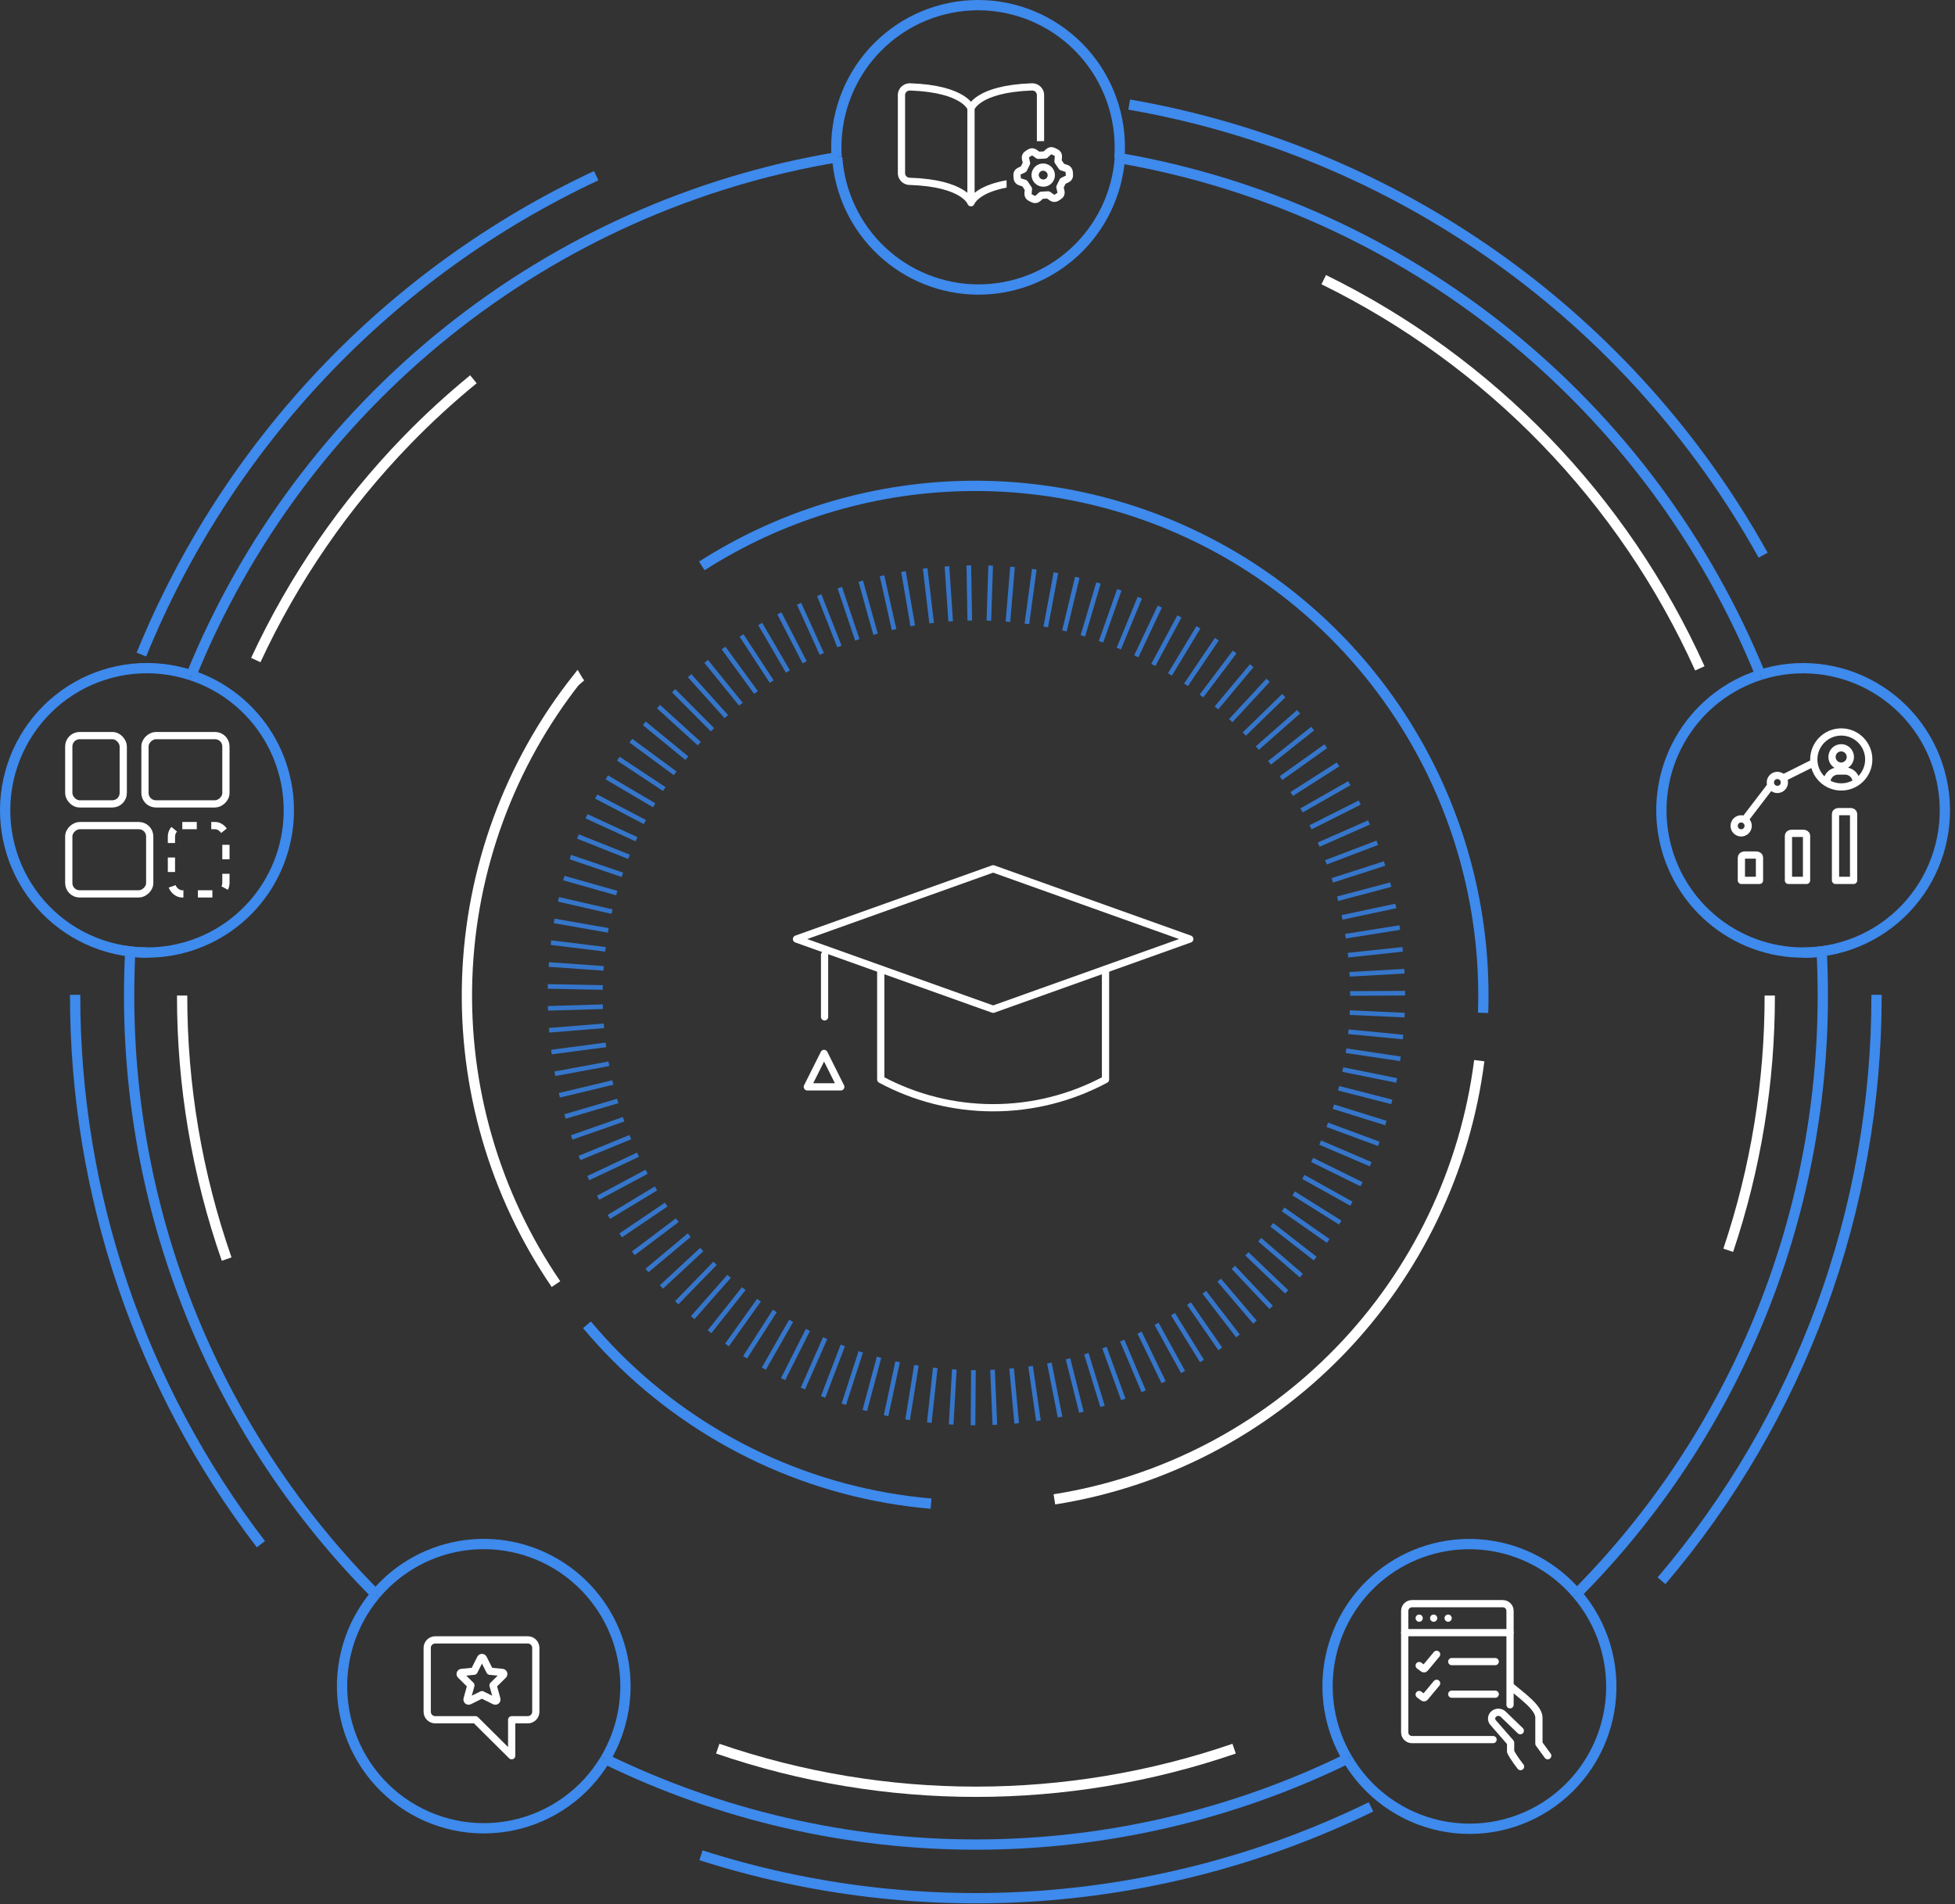 <svg width="540" height="526" viewBox="0 0 540 526" fill="none" xmlns="http://www.w3.org/2000/svg">
<rect x="0" y="0" width="540" height="526" fill="#333333" stroke="none"/>
<g clip-path="url(#clip0_2669_1702)">
<path d="M231.239 43.428C191.802 50.035 154.704 66.653 123.478 91.703C92.251 116.752 67.933 149.398 52.836 186.537" stroke="#3E8AED" stroke-width="2.842"/>
<path d="M486.256 186.405C471.244 149.52 447.13 117.072 416.179 92.107C385.228 67.143 348.457 50.483 309.322 43.694" stroke="#3E8AED" stroke-width="2.842"/>
<path d="M435.546 440.236C479.126 396.329 503.559 336.871 503.484 274.915C503.484 270.842 503.375 266.805 503.183 262.829C501.489 263.052 499.782 263.166 498.074 263.167" stroke="#3E8AED" stroke-width="2.842"/>
<path d="M167.218 485.929C199.154 501.488 234.199 509.562 269.702 509.543C305.207 509.525 340.242 501.412 372.163 485.819" stroke="#3E8AED" stroke-width="2.842"/>
<path d="M40.632 263.132C39.074 263.127 37.517 263.029 35.97 262.842C35.769 266.87 35.669 270.897 35.669 274.926C35.594 336.957 60.088 396.478 103.762 440.393" stroke="#3E8AED" stroke-width="2.842"/>
<path d="M164.676 48.528C107.69 75.187 62.828 122.431 39.054 180.821" stroke="#3E8AED" stroke-width="2.842"/>
<path d="M487.002 153.364C468.916 120.832 443.805 92.77 413.507 71.232C383.21 49.694 348.493 35.227 311.9 28.89" stroke="#3E8AED" stroke-width="2.842"/>
<path d="M458.931 436.67C497.355 391.557 518.423 334.142 518.327 274.805" stroke="#3E8AED" stroke-width="2.842"/>
<path d="M193.615 512.503C254.728 532.072 321.007 527.282 378.692 499.126" stroke="#3E8AED" stroke-width="2.842"/>
<path d="M20.753 274.805C20.68 329.688 38.722 383.052 72.065 426.568" stroke="#3E8AED" stroke-width="2.842"/>
<path d="M130.761 104.771C124.302 110.051 118.151 115.7 112.34 121.69C95.153 139.416 81.062 159.917 70.655 182.332" stroke="white" stroke-width="2.842"/>
<path d="M469.52 184.628C448.404 137.8 411.664 99.828 365.633 77.254" stroke="white" stroke-width="2.842"/>
<path d="M477.364 345.381C484.982 322.708 488.856 298.937 488.833 275.011" stroke="white" stroke-width="2.842"/>
<path d="M198.253 483.053C244.481 498.924 294.658 498.924 340.886 483.053" stroke="white" stroke-width="2.842"/>
<path d="M50.306 275.011C50.277 299.8 54.436 324.415 62.607 347.811" stroke="white" stroke-width="2.842"/>
<path d="M309.189 43.694C309.262 42.703 309.31 41.7 309.31 40.697C309.31 30.28 305.185 20.29 297.842 12.925C290.498 5.559 280.54 1.421 270.155 1.421C259.77 1.421 249.812 5.559 242.468 12.925C235.125 20.29 231 30.28 231 40.697C231 41.627 231 42.546 231.108 43.452" stroke="#3E8AED" stroke-width="2.842"/>
<path d="M231.24 43.428C231.924 53.327 236.318 62.599 243.541 69.379C250.763 76.16 260.277 79.946 270.169 79.977C280.06 80.007 289.597 76.28 296.861 69.544C304.125 62.809 308.576 53.564 309.322 43.67" stroke="#3E8AED" stroke-width="2.842"/>
<path d="M372.163 485.819C374.921 490.523 378.626 494.598 383.041 497.786C387.456 500.973 392.485 503.203 397.807 504.332C403.128 505.462 408.626 505.468 413.951 504.347C419.274 503.227 424.307 501.007 428.728 497.827C433.149 494.648 436.861 490.58 439.627 485.88C442.393 481.182 444.153 475.957 444.794 470.539C445.437 465.121 444.945 459.628 443.353 454.41C441.76 449.192 439.102 444.365 435.546 440.236" stroke="#3E8AED" stroke-width="2.842"/>
<path d="M435.546 440.236C429.17 432.779 420.24 427.991 410.516 426.815C400.793 425.64 390.984 428.163 383.025 433.886C375.066 439.612 369.535 448.119 367.524 457.734C365.514 467.349 367.168 477.37 372.163 485.821" stroke="#3E8AED" stroke-width="2.842"/>
<path d="M103.762 440.393C100.263 444.533 97.657 449.356 96.11 454.558C94.563 459.759 94.108 465.226 94.773 470.613C95.439 476 97.21 481.19 99.977 485.855C102.743 490.52 106.443 494.559 110.844 497.718C115.245 500.875 120.252 503.083 125.546 504.203C130.841 505.323 136.31 505.329 141.608 504.222C146.906 503.113 151.916 500.916 156.324 497.767C160.732 494.618 164.441 490.588 167.218 485.929" stroke="#3E8AED" stroke-width="2.842"/>
<path d="M167.218 485.929C172.258 477.469 173.944 467.418 171.939 457.771C169.934 448.124 164.384 439.585 156.394 433.851C148.404 428.117 138.556 425.606 128.805 426.818C119.055 428.03 110.116 432.876 103.762 440.393" stroke="#3E8AED" stroke-width="2.842"/>
<path d="M503.181 262.793C508.564 262.079 513.741 260.25 518.381 257.422C523.022 254.594 527.025 250.828 530.137 246.366C533.248 241.903 535.4 236.84 536.456 231.497C537.513 226.155 537.451 220.65 536.271 215.334C535.093 210.018 532.827 205.005 529.614 200.615C526.401 196.224 522.313 192.552 517.609 189.831C512.906 187.111 507.689 185.401 502.29 184.812C496.893 184.221 491.432 184.763 486.256 186.405" stroke="#3E8AED" stroke-width="2.842"/>
<path d="M486.256 186.405C477.337 189.231 469.722 195.165 464.788 203.134C459.854 211.105 457.927 220.582 459.356 229.853C460.784 239.125 465.473 247.577 472.574 253.68C479.676 259.785 488.721 263.137 498.074 263.132C499.782 263.129 501.489 263.017 503.183 262.793" stroke="#3E8AED" stroke-width="2.842"/>
<path d="M52.837 186.538C47.639 184.819 42.14 184.212 36.695 184.756C31.249 185.301 25.978 186.983 21.221 189.697C16.464 192.41 12.326 196.095 9.076 200.51C5.826 204.926 3.534 209.977 2.349 215.337C1.165 220.695 1.113 226.245 2.198 231.625C3.283 237.005 5.48 242.098 8.648 246.574C11.816 251.05 15.884 254.81 20.59 257.612C25.296 260.415 30.535 262.195 35.97 262.842" stroke="#3E8AED" stroke-width="2.842"/>
<path d="M35.97 262.842C37.517 263.029 39.074 263.127 40.632 263.132C49.945 263.13 58.953 259.801 66.038 253.739C73.124 247.676 77.823 239.28 79.293 230.054C80.763 220.83 78.907 211.382 74.058 203.406C69.209 195.431 61.685 189.45 52.837 186.537" stroke="#3E8AED" stroke-width="2.842"/>
<path d="M160.303 188.87C159.948 188.462 159.634 188.02 159.363 187.553C140.718 211.14 130.096 240.098 129.053 270.181C128.01 300.266 136.602 329.894 153.568 354.722" stroke="white" stroke-width="2.842"/>
<path d="M409.655 279.785C410.521 254.149 404.389 228.763 391.921 206.367C379.453 183.972 361.123 165.419 338.909 152.711C316.697 140.002 291.446 133.622 265.881 134.26C240.317 134.897 215.412 142.526 193.855 156.326" stroke="#3E8AED" stroke-width="2.842"/>
<path d="M291.238 414.181C321.24 409.445 348.9 395.071 370.064 373.217C391.226 351.365 404.747 323.214 408.595 292.993" stroke="white" stroke-width="2.842"/>
<path d="M162.122 365.963C164.64 368.936 167.266 371.86 170.061 374.664C193.392 398.125 224.251 412.544 257.167 415.365" stroke="#3E8AED" stroke-width="2.842"/>
<path d="M387.981 280.413L372.813 279.724" stroke="#3576CB" stroke-width="1.279" stroke-miterlimit="10"/>
<path d="M387.548 286.468L372.44 285.005" stroke="#3576CB" stroke-width="1.279" stroke-miterlimit="10"/>
<path d="M386.825 292.486L371.802 290.25" stroke="#3576CB" stroke-width="1.279" stroke-miterlimit="10"/>
<path d="M385.789 298.468L370.898 295.458" stroke="#3576CB" stroke-width="1.279" stroke-miterlimit="10"/>
<path d="M384.439 304.39L369.729 300.618" stroke="#3576CB" stroke-width="1.279" stroke-miterlimit="10"/>
<path d="M382.8 310.226L368.307 305.707" stroke="#3576CB" stroke-width="1.279" stroke-miterlimit="10"/>
<path d="M380.849 315.978L366.609 310.71" stroke="#3576CB" stroke-width="1.279" stroke-miterlimit="10"/>
<path d="M378.609 321.61L364.657 315.629" stroke="#3576CB" stroke-width="1.279" stroke-miterlimit="10"/>
<path d="M376.078 327.133L362.451 320.426" stroke="#3576CB" stroke-width="1.279" stroke-miterlimit="10"/>
<path d="M373.283 332.51L360.006 325.115" stroke="#3576CB" stroke-width="1.279" stroke-miterlimit="10"/>
<path d="M370.199 337.731L357.332 329.671" stroke="#3576CB" stroke-width="1.279" stroke-miterlimit="10"/>
<path d="M366.874 342.796L354.416 334.082" stroke="#3576CB" stroke-width="1.279" stroke-miterlimit="10"/>
<path d="M363.283 347.677L351.296 338.348" stroke="#3576CB" stroke-width="1.279" stroke-miterlimit="10"/>
<path d="M359.452 352.379L347.947 342.445" stroke="#3576CB" stroke-width="1.279" stroke-miterlimit="10"/>
<path d="M355.392 356.863L344.404 346.36" stroke="#3576CB" stroke-width="1.279" stroke-miterlimit="10"/>
<path d="M351.114 361.153L340.67 350.094" stroke="#3576CB" stroke-width="1.279" stroke-miterlimit="10"/>
<path d="M346.621 365.213L336.754 353.635" stroke="#3576CB" stroke-width="1.279" stroke-miterlimit="10"/>
<path d="M341.935 369.031L332.658 356.983" stroke="#3576CB" stroke-width="1.279" stroke-miterlimit="10"/>
<path d="M337.056 372.62L328.405 360.101" stroke="#3576CB" stroke-width="1.279" stroke-miterlimit="10"/>
<path d="M331.995 375.955L323.996 363.013" stroke="#3576CB" stroke-width="1.279" stroke-miterlimit="10"/>
<path d="M326.778 379.014L319.454 365.684" stroke="#3576CB" stroke-width="1.279" stroke-miterlimit="10"/>
<path d="M321.405 381.817L314.767 368.126" stroke="#3576CB" stroke-width="1.279" stroke-miterlimit="10"/>
<path d="M315.9 384.331L309.971 370.325" stroke="#3576CB" stroke-width="1.279" stroke-miterlimit="10"/>
<path d="M310.273 386.566L305.069 372.258" stroke="#3576CB" stroke-width="1.279" stroke-miterlimit="10"/>
<path d="M304.539 388.487L300.068 373.938" stroke="#3576CB" stroke-width="1.279" stroke-miterlimit="10"/>
<path d="M298.707 390.12L294.997 375.352" stroke="#3576CB" stroke-width="1.279" stroke-miterlimit="10"/>
<path d="M292.804 391.449L289.853 376.512" stroke="#3576CB" stroke-width="1.279" stroke-miterlimit="10"/>
<path d="M286.84 392.476L284.66 377.406" stroke="#3576CB" stroke-width="1.279" stroke-miterlimit="10"/>
<path d="M280.829 393.19L279.419 378.023" stroke="#3576CB" stroke-width="1.279" stroke-miterlimit="10"/>
<path d="M274.793 393.6L274.155 378.385" stroke="#3576CB" stroke-width="1.279" stroke-miterlimit="10"/>
<path d="M268.757 393.708L268.877 378.482" stroke="#3576CB" stroke-width="1.279" stroke-miterlimit="10"/>
<path d="M262.721 393.504L263.601 378.3" stroke="#3576CB" stroke-width="1.279" stroke-miterlimit="10"/>
<path d="M256.684 392.996L258.336 377.865" stroke="#3576CB" stroke-width="1.279" stroke-miterlimit="10"/>
<path d="M250.698 392.186L253.119 377.153" stroke="#3576CB" stroke-width="1.279" stroke-miterlimit="10"/>
<path d="M244.745 391.062L247.938 376.174" stroke="#3576CB" stroke-width="1.279" stroke-miterlimit="10"/>
<path d="M238.866 389.636L242.805 374.929" stroke="#3576CB" stroke-width="1.279" stroke-miterlimit="10"/>
<path d="M233.071 387.908L237.758 373.43" stroke="#3576CB" stroke-width="1.279" stroke-miterlimit="10"/>
<path d="M227.36 385.878L232.794 371.665" stroke="#3576CB" stroke-width="1.279" stroke-miterlimit="10"/>
<path d="M221.77 383.569L227.914 369.647" stroke="#3576CB" stroke-width="1.279" stroke-miterlimit="10"/>
<path d="M216.3 380.959L223.155 367.375" stroke="#3576CB" stroke-width="1.279" stroke-miterlimit="10"/>
<path d="M210.976 378.083L218.517 364.874" stroke="#3576CB" stroke-width="1.279" stroke-miterlimit="10"/>
<path d="M205.807 374.941L214.012 362.13" stroke="#3576CB" stroke-width="1.279" stroke-miterlimit="10"/>
<path d="M200.807 371.533L209.638 359.157" stroke="#3576CB" stroke-width="1.279" stroke-miterlimit="10"/>
<path d="M195.977 367.884L205.434 355.967" stroke="#3576CB" stroke-width="1.279" stroke-miterlimit="10"/>
<path d="M191.337 363.98L201.385 352.572" stroke="#3576CB" stroke-width="1.279" stroke-miterlimit="10"/>
<path d="M186.916 359.86L197.519 348.97" stroke="#3576CB" stroke-width="1.279" stroke-miterlimit="10"/>
<path d="M182.687 355.508L193.844 345.176" stroke="#3576CB" stroke-width="1.279" stroke-miterlimit="10"/>
<path d="M178.7 350.952L190.362 341.211" stroke="#3576CB" stroke-width="1.279" stroke-miterlimit="10"/>
<path d="M174.941 346.203L187.072 337.066" stroke="#3576CB" stroke-width="1.279" stroke-miterlimit="10"/>
<path d="M171.434 341.261L184.013 332.752" stroke="#3576CB" stroke-width="1.279" stroke-miterlimit="10"/>
<path d="M168.181 336.148L181.181 328.293" stroke="#3576CB" stroke-width="1.279" stroke-miterlimit="10"/>
<path d="M165.194 330.868L178.592 323.689" stroke="#3576CB" stroke-width="1.279" stroke-miterlimit="10"/>
<path d="M162.483 325.441L176.23 318.964" stroke="#3576CB" stroke-width="1.279" stroke-miterlimit="10"/>
<path d="M160.062 319.882L174.11 314.118" stroke="#3576CB" stroke-width="1.279" stroke-miterlimit="10"/>
<path d="M157.917 314.202L172.241 309.176" stroke="#3576CB" stroke-width="1.279" stroke-miterlimit="10"/>
<path d="M156.061 308.425L170.627 304.135" stroke="#3576CB" stroke-width="1.279" stroke-miterlimit="10"/>
<path d="M154.507 302.565L169.278 299.024" stroke="#3576CB" stroke-width="1.279" stroke-miterlimit="10"/>
<path d="M153.266 296.619L168.194 293.851" stroke="#3576CB" stroke-width="1.279" stroke-miterlimit="10"/>
<path d="M152.316 290.624L167.363 288.63" stroke="#3576CB" stroke-width="1.279" stroke-miterlimit="10"/>
<path d="M151.676 284.595L166.809 283.374" stroke="#3576CB" stroke-width="1.279" stroke-miterlimit="10"/>
<path d="M151.351 278.54L166.519 278.092" stroke="#3576CB" stroke-width="1.279" stroke-miterlimit="10"/>
<path d="M151.315 272.485L166.495 272.787" stroke="#3576CB" stroke-width="1.279" stroke-miterlimit="10"/>
<path d="M151.592 266.431L166.736 267.507" stroke="#3576CB" stroke-width="1.279" stroke-miterlimit="10"/>
<path d="M152.171 260.389L167.242 262.238" stroke="#3576CB" stroke-width="1.279" stroke-miterlimit="10"/>
<path d="M153.062 254.394L168.014 257.004" stroke="#3576CB" stroke-width="1.279" stroke-miterlimit="10"/>
<path d="M154.255 248.437L169.05 251.82" stroke="#3576CB" stroke-width="1.279" stroke-miterlimit="10"/>
<path d="M155.749 242.564L170.35 246.696" stroke="#3576CB" stroke-width="1.279" stroke-miterlimit="10"/>
<path d="M157.544 236.762L171.916 241.657" stroke="#3576CB" stroke-width="1.279" stroke-miterlimit="10"/>
<path d="M159.628 231.07L173.736 236.689" stroke="#3576CB" stroke-width="1.279" stroke-miterlimit="10"/>
<path d="M162.013 225.487L175.808 231.832" stroke="#3576CB" stroke-width="1.279" stroke-miterlimit="10"/>
<path d="M164.676 220.037L178.122 227.083" stroke="#3576CB" stroke-width="1.279" stroke-miterlimit="10"/>
<path d="M167.603 214.731L180.688 222.453" stroke="#3576CB" stroke-width="1.279" stroke-miterlimit="10"/>
<path d="M170.809 209.583L183.47 217.97" stroke="#3576CB" stroke-width="1.279" stroke-miterlimit="10"/>
<path d="M174.253 204.604L186.483 213.62" stroke="#3576CB" stroke-width="1.279" stroke-miterlimit="10"/>
<path d="M177.965 199.806L189.711 209.438" stroke="#3576CB" stroke-width="1.279" stroke-miterlimit="10"/>
<path d="M181.904 195.202L193.145 205.427" stroke="#3576CB" stroke-width="1.279" stroke-miterlimit="10"/>
<path d="M186.072 190.816L196.795 201.595" stroke="#3576CB" stroke-width="1.279" stroke-miterlimit="10"/>
<path d="M190.47 186.646L200.626 197.958" stroke="#3576CB" stroke-width="1.279" stroke-miterlimit="10"/>
<path d="M195.06 182.707L204.639 194.526" stroke="#3576CB" stroke-width="1.279" stroke-miterlimit="10"/>
<path d="M199.856 179.008L208.819 191.299" stroke="#3576CB" stroke-width="1.279" stroke-miterlimit="10"/>
<path d="M204.831 175.552L213.157 188.29" stroke="#3576CB" stroke-width="1.279" stroke-miterlimit="10"/>
<path d="M209.975 172.362L217.637 185.498" stroke="#3576CB" stroke-width="1.279" stroke-miterlimit="10"/>
<path d="M215.277 169.425L222.253 182.949" stroke="#3576CB" stroke-width="1.279" stroke-miterlimit="10"/>
<path d="M220.71 166.779L226.999 180.64" stroke="#3576CB" stroke-width="1.279" stroke-miterlimit="10"/>
<path d="M226.289 164.41L231.855 178.573" stroke="#3576CB" stroke-width="1.279" stroke-miterlimit="10"/>
<path d="M231.963 162.331L236.806 176.76" stroke="#3576CB" stroke-width="1.279" stroke-miterlimit="10"/>
<path d="M237.758 160.543L241.842 175.214" stroke="#3576CB" stroke-width="1.279" stroke-miterlimit="10"/>
<path d="M243.625 159.057L246.95 173.921" stroke="#3576CB" stroke-width="1.279" stroke-miterlimit="10"/>
<path d="M249.552 157.885L252.119 172.894" stroke="#3576CB" stroke-width="1.279" stroke-miterlimit="10"/>
<path d="M255.54 157.014L257.335 172.132" stroke="#3576CB" stroke-width="1.279" stroke-miterlimit="10"/>
<path d="M261.564 156.447L262.589 171.637" stroke="#3576CB" stroke-width="1.279" stroke-miterlimit="10"/>
<path d="M267.601 156.192L267.865 171.42" stroke="#3576CB" stroke-width="1.279" stroke-miterlimit="10"/>
<path d="M273.636 156.24L273.143 171.455" stroke="#3576CB" stroke-width="1.279" stroke-miterlimit="10"/>
<path d="M279.672 156.592L278.408 171.758" stroke="#3576CB" stroke-width="1.279" stroke-miterlimit="10"/>
<path d="M285.683 157.244L283.647 172.338" stroke="#3576CB" stroke-width="1.279" stroke-miterlimit="10"/>
<path d="M291.66 158.21L288.852 173.172" stroke="#3576CB" stroke-width="1.279" stroke-miterlimit="10"/>
<path d="M297.574 159.479L294.009 174.283" stroke="#3576CB" stroke-width="1.279" stroke-miterlimit="10"/>
<path d="M303.418 161.051L299.105 175.649" stroke="#3576CB" stroke-width="1.279" stroke-miterlimit="10"/>
<path d="M309.177 162.924L304.117 177.28" stroke="#3576CB" stroke-width="1.279" stroke-miterlimit="10"/>
<path d="M314.827 165.099L309.032 179.166" stroke="#3576CB" stroke-width="1.279" stroke-miterlimit="10"/>
<path d="M320.358 167.552L313.864 181.305" stroke="#3576CB" stroke-width="1.279" stroke-miterlimit="10"/>
<path d="M325.766 170.283L318.562 183.685" stroke="#3576CB" stroke-width="1.279" stroke-miterlimit="10"/>
<path d="M331.02 173.293L323.151 186.308" stroke="#3576CB" stroke-width="1.279" stroke-miterlimit="10"/>
<path d="M336.104 176.567L327.587 189.171" stroke="#3576CB" stroke-width="1.279" stroke-miterlimit="10"/>
<path d="M341.02 180.108L331.862 192.265" stroke="#3576CB" stroke-width="1.279" stroke-miterlimit="10"/>
<path d="M345.742 183.891L335.995 195.565" stroke="#3576CB" stroke-width="1.279" stroke-miterlimit="10"/>
<path d="M350.272 187.915L339.947 199.069" stroke="#3576CB" stroke-width="1.279" stroke-miterlimit="10"/>
<path d="M354.597 192.157L343.705 202.768" stroke="#3576CB" stroke-width="1.279" stroke-miterlimit="10"/>
<path d="M358.693 196.616L347.283 206.658" stroke="#3576CB" stroke-width="1.279" stroke-miterlimit="10"/>
<path d="M362.572 201.269L350.67 210.72" stroke="#3576CB" stroke-width="1.279" stroke-miterlimit="10"/>
<path d="M366.199 206.127L353.837 214.949" stroke="#3576CB" stroke-width="1.279" stroke-miterlimit="10"/>
<path d="M369.585 211.155L356.777 219.336" stroke="#3576CB" stroke-width="1.279" stroke-miterlimit="10"/>
<path d="M372.704 216.351L359.5 223.867" stroke="#3576CB" stroke-width="1.279" stroke-miterlimit="10"/>
<path d="M375.56 221.704L361.994 228.532" stroke="#3576CB" stroke-width="1.279" stroke-miterlimit="10"/>
<path d="M378.138 227.191L364.235 233.318" stroke="#3576CB" stroke-width="1.279" stroke-miterlimit="10"/>
<path d="M380.427 232.81L366.236 238.212" stroke="#3576CB" stroke-width="1.279" stroke-miterlimit="10"/>
<path d="M382.427 238.539L367.982 243.192" stroke="#3576CB" stroke-width="1.279" stroke-miterlimit="10"/>
<path d="M384.138 244.364L369.464 248.268" stroke="#3576CB" stroke-width="1.279" stroke-miterlimit="10"/>
<path d="M385.547 250.261L370.693 253.415" stroke="#3576CB" stroke-width="1.279" stroke-miterlimit="10"/>
<path d="M386.644 256.231L371.644 258.611" stroke="#3576CB" stroke-width="1.279" stroke-miterlimit="10"/>
<path d="M387.439 262.249L372.343 263.856" stroke="#3576CB" stroke-width="1.279" stroke-miterlimit="10"/>
<path d="M387.92 268.291L372.765 269.138" stroke="#3576CB" stroke-width="1.279" stroke-miterlimit="10"/>
<path d="M388.101 274.358L372.922 274.432" stroke="#3576CB" stroke-width="1.279" stroke-miterlimit="10"/>
<path d="M305.358 267.78V298.198C295.814 303.32 285.15 306 274.319 306C263.487 306 252.824 303.32 243.279 298.198V267.78" stroke="white" stroke-width="2" stroke-linecap="round" stroke-linejoin="round"/>
<path d="M220 259.4L274.319 278.799L328.637 259.4L274.319 240L220 259.4Z" stroke="white" stroke-width="2" stroke-linecap="round" stroke-linejoin="round"/>
<path d="M227.76 263.751V280.904" stroke="white" stroke-width="2" stroke-linecap="round" stroke-linejoin="round"/>
<path d="M227.618 291L223 300.236H232.236L227.618 291Z" stroke="white" stroke-width="2" stroke-linecap="round" stroke-linejoin="round"/>
<path d="M145.778 475.069H141.333V485L131.333 475.069H120.222C119.633 475.068 119.068 474.836 118.651 474.422C118.235 474.008 118.001 473.447 118 472.862V455.206C118 454.621 118.234 454.06 118.651 453.646C119.067 453.232 119.632 453 120.222 453H145.778C146.368 453 146.933 453.232 147.349 453.646C147.766 454.06 148 454.621 148 455.206V472.862C147.999 473.447 147.765 474.008 147.349 474.422C146.932 474.836 146.367 475.068 145.778 475.069Z" stroke="white" stroke-width="2" stroke-linecap="round" stroke-linejoin="round"/>
<path d="M133.515 458.102L135.308 461.654L138.758 461.996C138.841 462.003 138.919 462.033 138.985 462.083C139.05 462.133 139.1 462.201 139.128 462.278C139.156 462.356 139.162 462.439 139.144 462.52C139.126 462.6 139.085 462.674 139.026 462.732L136.186 465.547L137.239 469.372C137.261 469.453 137.258 469.538 137.233 469.618C137.207 469.698 137.158 469.769 137.093 469.822C137.028 469.874 136.949 469.907 136.865 469.917C136.782 469.926 136.698 469.91 136.623 469.873L133.124 468.14L129.63 469.87C129.555 469.908 129.471 469.923 129.388 469.914C129.304 469.905 129.225 469.872 129.16 469.819C129.095 469.766 129.046 469.696 129.02 469.616C128.994 469.536 128.992 469.451 129.014 469.369L130.066 465.545L127.224 462.73C127.166 462.672 127.125 462.598 127.107 462.518C127.089 462.437 127.094 462.353 127.123 462.276C127.151 462.198 127.201 462.131 127.266 462.081C127.332 462.031 127.41 462 127.492 461.994L130.943 461.652L132.733 458.102C132.77 458.03 132.826 457.97 132.895 457.927C132.964 457.885 133.043 457.863 133.124 457.863C133.205 457.863 133.284 457.885 133.353 457.927C133.422 457.97 133.478 458.03 133.515 458.102Z" stroke="white" stroke-width="2" stroke-linecap="round" stroke-linejoin="round"/>
<rect x="18.995" y="246.927" width="18.864" height="22.358" rx="3" transform="rotate(-90 18.995 246.927)" stroke="white" stroke-width="2"/>
<rect x="34.044" y="222.064" width="15.048" height="18.864" rx="3" transform="rotate(180 34.044 222.064)" stroke="white" stroke-width="2"/>
<rect x="40.044" y="222.064" width="18.864" height="22.358" rx="3" transform="rotate(-90 40.044 222.064)" stroke="white" stroke-width="2"/>
<rect x="47.353" y="228.064" width="15.048" height="18.864" rx="3" stroke="white" stroke-width="2" stroke-dasharray="4 4"/>
<path d="M288.687 42.804L289.659 41.921C289.823 41.771 290.03 41.675 290.252 41.644C290.474 41.614 290.701 41.65 290.903 41.749L291.726 42.155C291.928 42.255 292.096 42.413 292.207 42.608C292.317 42.803 292.367 43.025 292.348 43.247L292.24 44.555L293.296 46.107L294.568 46.513C294.778 46.584 294.963 46.714 295.099 46.889C295.235 47.063 295.317 47.273 295.333 47.491L295.394 48.38C295.412 48.603 295.361 48.825 295.249 49.017C295.136 49.209 294.967 49.362 294.763 49.456L293.578 50.013L292.761 51.671L293.061 52.961C293.11 53.179 293.092 53.406 293.008 53.612C292.924 53.819 292.779 53.994 292.591 54.116L291.849 54.609C291.666 54.729 291.45 54.792 291.229 54.79C291.008 54.788 290.791 54.721 290.607 54.598L289.511 53.836L287.637 53.944L286.665 54.827C286.501 54.976 286.294 55.073 286.072 55.103C285.85 55.134 285.623 55.097 285.42 54.998L284.578 54.583C284.376 54.483 284.208 54.325 284.097 54.13C283.986 53.935 283.937 53.712 283.956 53.491L284.064 52.182L283.008 50.631L281.736 50.225C281.526 50.154 281.341 50.023 281.205 49.849C281.069 49.675 280.987 49.465 280.971 49.247L280.91 48.358C280.892 48.135 280.943 47.913 281.055 47.721C281.168 47.529 281.337 47.376 281.54 47.282L282.726 46.725L283.543 45.066L283.243 43.777C283.193 43.559 283.212 43.331 283.296 43.125C283.379 42.919 283.525 42.743 283.713 42.622L284.455 42.129C284.638 42.009 284.854 41.946 285.075 41.947C285.296 41.949 285.512 42.016 285.697 42.14L286.793 42.901L288.687 42.804ZM286.145 47.38C285.952 47.77 285.882 48.21 285.942 48.643C286.003 49.077 286.192 49.484 286.485 49.814C286.778 50.145 287.162 50.383 287.589 50.498C288.016 50.614 288.466 50.602 288.883 50.465C289.3 50.327 289.664 50.069 289.931 49.724C290.197 49.38 290.353 48.963 290.379 48.527C290.405 48.092 290.299 47.657 290.076 47.277C289.853 46.897 289.522 46.59 289.125 46.395C288.593 46.132 287.98 46.089 287.421 46.273C286.862 46.458 286.403 46.856 286.145 47.38V47.38Z" stroke="white" stroke-width="2" stroke-linecap="round" stroke-linejoin="round"/>
<path fill-rule="evenodd" clip-rule="evenodd" d="M285.49 25.058C285.323 25.007 285.148 24.989 284.974 25.006C284.955 25.008 284.935 25.009 284.916 25.01C277.556 25.282 273.571 26.733 271.46 28.022C270.407 28.665 269.814 29.271 269.495 29.681C269.344 29.875 269.252 30.028 269.2 30.125V53.259C269.552 52.974 269.963 52.682 270.444 52.389C272.067 51.403 274.471 50.428 278.023 49.79L278.044 51.82C274.877 52.422 272.812 53.291 271.483 54.099C270.421 54.744 269.822 55.353 269.499 55.767C269.337 55.974 269.241 56.136 269.191 56.232C269.166 56.281 269.151 56.313 269.145 56.327L269.144 56.329C269.125 56.386 269.1 56.44 269.071 56.492C269.019 56.584 268.954 56.665 268.878 56.735C268.698 56.901 268.459 56.999 268.206 57C268.101 57.001 267.998 56.985 267.9 56.954C267.758 56.91 267.63 56.834 267.524 56.737C267.403 56.626 267.31 56.486 267.256 56.329L267.255 56.327C267.249 56.313 267.234 56.281 267.209 56.232C267.158 56.136 267.063 55.974 266.901 55.767C266.578 55.353 265.979 54.744 264.917 54.099C262.791 52.807 258.785 51.358 251.401 51.097C250.573 51.124 249.763 50.841 249.133 50.301C248.492 49.751 248.087 48.976 248.005 48.136C248.002 48.103 248 48.071 248 48.038V26.097C248 26.07 248.001 26.043 248.003 26.015C248.039 25.58 248.162 25.157 248.365 24.77C248.567 24.383 248.845 24.04 249.181 23.762C249.518 23.483 249.906 23.274 250.324 23.146C250.732 23.021 251.16 22.976 251.584 23.012C259.145 23.295 263.491 24.793 265.983 26.315C267.01 26.942 267.717 27.57 268.2 28.113C268.683 27.57 269.39 26.942 270.417 26.315C272.909 24.793 277.255 23.295 284.815 23.012C285.24 22.976 285.668 23.021 286.076 23.146C286.494 23.274 286.882 23.483 287.219 23.762C287.555 24.04 287.833 24.383 288.035 24.77C288.238 25.157 288.361 25.58 288.397 26.015C288.399 26.043 288.4 26.07 288.4 26.097V38.98L286.4 39.001V26.144C286.383 25.989 286.337 25.837 286.263 25.697C286.185 25.546 286.076 25.412 285.943 25.302C285.811 25.192 285.657 25.109 285.49 25.058ZM266.905 29.681C267.056 29.875 267.148 30.028 267.2 30.125V53.259C266.848 52.974 266.437 52.682 265.956 52.389C263.442 50.862 259.058 49.362 251.434 49.097C251.408 49.096 251.381 49.096 251.354 49.098C251.017 49.113 250.688 48.999 250.435 48.783C250.194 48.576 250.04 48.291 250 47.983V26.144C250.017 25.989 250.063 25.837 250.137 25.697C250.215 25.546 250.324 25.412 250.457 25.302C250.589 25.192 250.743 25.109 250.91 25.058C251.077 25.007 251.252 24.989 251.426 25.006C251.445 25.008 251.465 25.009 251.484 25.01C258.843 25.282 262.829 26.733 264.94 28.022C265.993 28.665 266.586 29.271 266.905 29.681Z" fill="white"/>
<path d="M485.995 236.9C485.995 236.714 485.907 236.536 485.751 236.405C485.595 236.274 485.383 236.2 485.162 236.2H481.828C481.607 236.2 481.395 236.274 481.239 236.405C481.083 236.536 480.995 236.714 480.995 236.9V243.2H485.995V236.9Z" stroke="white" stroke-width="2" stroke-linecap="round" stroke-linejoin="round"/>
<path d="M498.995 230.85C498.995 230.678 498.907 230.512 498.751 230.39C498.595 230.268 498.383 230.2 498.162 230.2H494.828C494.607 230.2 494.395 230.268 494.239 230.39C494.083 230.512 493.995 230.678 493.995 230.85V243.2H498.995V230.85Z" stroke="white" stroke-width="2" stroke-linecap="round" stroke-linejoin="round"/>
<path d="M511.995 224.833C511.995 224.665 511.907 224.504 511.751 224.385C511.595 224.267 511.383 224.2 511.162 224.2H507.828C507.607 224.2 507.395 224.267 507.239 224.385C507.083 224.504 506.995 224.665 506.995 224.833V243.2H511.995V224.833Z" stroke="white" stroke-width="2" stroke-linecap="round" stroke-linejoin="round"/>
<path d="M478.995 228.138C478.995 228.393 479.045 228.645 479.143 228.88C479.24 229.115 479.383 229.328 479.563 229.508C479.743 229.688 479.956 229.831 480.192 229.929C480.427 230.026 480.679 230.076 480.933 230.076C481.188 230.076 481.44 230.026 481.675 229.929C481.91 229.831 482.124 229.688 482.304 229.508C482.484 229.328 482.626 229.115 482.724 228.88C482.821 228.645 482.871 228.393 482.871 228.138C482.871 227.883 482.821 227.631 482.724 227.396C482.626 227.161 482.484 226.948 482.304 226.768C482.124 226.588 481.91 226.445 481.675 226.347C481.44 226.25 481.188 226.2 480.933 226.2C480.679 226.2 480.427 226.25 480.192 226.347C479.956 226.445 479.743 226.588 479.563 226.768C479.383 226.948 479.24 227.161 479.143 227.396C479.045 227.631 478.995 227.883 478.995 228.138Z" stroke="white" stroke-width="2" stroke-linecap="round" stroke-linejoin="round"/>
<path d="M488.995 216.138C488.995 216.652 489.199 217.145 489.563 217.508C489.926 217.872 490.419 218.076 490.933 218.076C491.447 218.076 491.94 217.872 492.304 217.508C492.667 217.145 492.871 216.652 492.871 216.138C492.871 215.624 492.667 215.131 492.304 214.768C491.94 214.404 491.447 214.2 490.933 214.2C490.419 214.2 489.926 214.404 489.563 214.768C489.199 215.131 488.995 215.624 488.995 216.138Z" stroke="white" stroke-width="2" stroke-linecap="round" stroke-linejoin="round"/>
<path d="M482.495 225.7L488.995 217.2" stroke="white" stroke-width="2" stroke-linecap="round" stroke-linejoin="round"/>
<path d="M500.995 210.7L492.995 214.7" stroke="white" stroke-width="2" stroke-linecap="round" stroke-linejoin="round"/>
<path d="M508.586 217.383C512.778 217.383 516.176 213.984 516.176 209.791C516.176 205.599 512.778 202.2 508.586 202.2C504.394 202.2 500.995 205.599 500.995 209.791C500.995 213.984 504.394 217.383 508.586 217.383Z" stroke="white" stroke-width="2" stroke-linejoin="round"/>
<circle cx="508.56" cy="209.099" r="2.533" stroke="white" stroke-width="2"/>
<path d="M512.735 216.096V216.096C512.735 214.376 511.341 212.982 509.62 212.982H507.704C505.984 212.982 504.589 214.376 504.589 216.096V216.096" stroke="white" stroke-width="2"/>
<path d="M392 460.095L393.115 460.931C393.185 460.984 393.273 461.008 393.361 460.998C393.448 460.987 393.529 460.944 393.585 460.876L396.816 457" stroke="white" stroke-width="2" stroke-linecap="round" stroke-linejoin="round"/>
<path d="M392 468.095L393.115 468.931C393.185 468.984 393.273 469.008 393.361 468.998C393.448 468.987 393.529 468.944 393.585 468.876L396.816 465" stroke="white" stroke-width="2" stroke-linecap="round" stroke-linejoin="round"/>
<path d="M427.5 485L425.071 481.664V474.556C425.15 471.787 420.517 468.551 417.5 466" stroke="white" stroke-width="2" stroke-linecap="round" stroke-linejoin="round"/>
<path d="M419.93 478.089L415.19 473.513C414.84 473.185 414.364 473 413.869 473C413.373 473 412.898 473.185 412.547 473.513C412.197 473.842 412 474.287 412 474.752C412 475.217 412.197 475.662 412.547 475.991L417.252 481.393V483.87C418 485.5 420 488 420 488" stroke="white" stroke-width="2" stroke-linecap="round" stroke-linejoin="round"/>
<path d="M401 459L413 459" stroke="white" stroke-width="2" stroke-linecap="round" stroke-linejoin="round"/>
<path d="M401 468H413" stroke="white" stroke-width="2" stroke-linecap="round" stroke-linejoin="round"/>
<path d="M388 451H417.075" stroke="white" stroke-width="2" stroke-linecap="round" stroke-linejoin="round"/>
<path d="M392 446C392.198 446 392.391 446.059 392.556 446.169C392.72 446.278 392.848 446.435 392.924 446.617C393 446.8 393.019 447.001 392.981 447.195C392.942 447.389 392.847 447.567 392.707 447.707C392.567 447.847 392.389 447.942 392.195 447.981C392.001 448.019 391.8 448 391.617 447.924C391.435 447.848 391.279 447.72 391.169 447.556C391.059 447.391 391 447.198 391 447C391 446.735 391.105 446.48 391.293 446.293C391.481 446.105 391.735 446 392 446Z" fill="white"/>
<path d="M396 446C396.198 446 396.391 446.059 396.556 446.169C396.72 446.278 396.848 446.435 396.924 446.617C397 446.8 397.019 447.001 396.981 447.195C396.942 447.389 396.847 447.567 396.707 447.707C396.567 447.847 396.389 447.942 396.195 447.981C396.001 448.019 395.8 448 395.617 447.924C395.435 447.848 395.279 447.72 395.169 447.556C395.059 447.391 395 447.198 395 447C395 446.735 395.105 446.48 395.293 446.293C395.481 446.105 395.735 446 396 446Z" fill="white"/>
<path d="M400 446C400.198 446 400.391 446.059 400.556 446.169C400.72 446.278 400.848 446.435 400.924 446.617C401 446.8 401.019 447.001 400.981 447.195C400.942 447.389 400.847 447.567 400.707 447.707C400.567 447.847 400.389 447.942 400.195 447.981C400.001 448.019 399.8 448 399.617 447.924C399.435 447.848 399.279 447.72 399.169 447.556C399.059 447.391 399 447.198 399 447C399 446.735 399.105 446.48 399.293 446.293C399.481 446.105 399.735 446 400 446Z" fill="white"/>
<path d="M417.095 470.922V445C417.095 443.895 416.2 443 415.095 443H390C388.895 443 388 443.895 388 445V478.542C388 479.647 388.895 480.542 390 480.542H412.403" stroke="white" stroke-width="2" stroke-linecap="round"/>
</g>
<defs>
<clipPath id="clip0_2669_1702">
<rect width="539.99" height="525.78" fill="white"/>
</clipPath>
</defs>
</svg>
